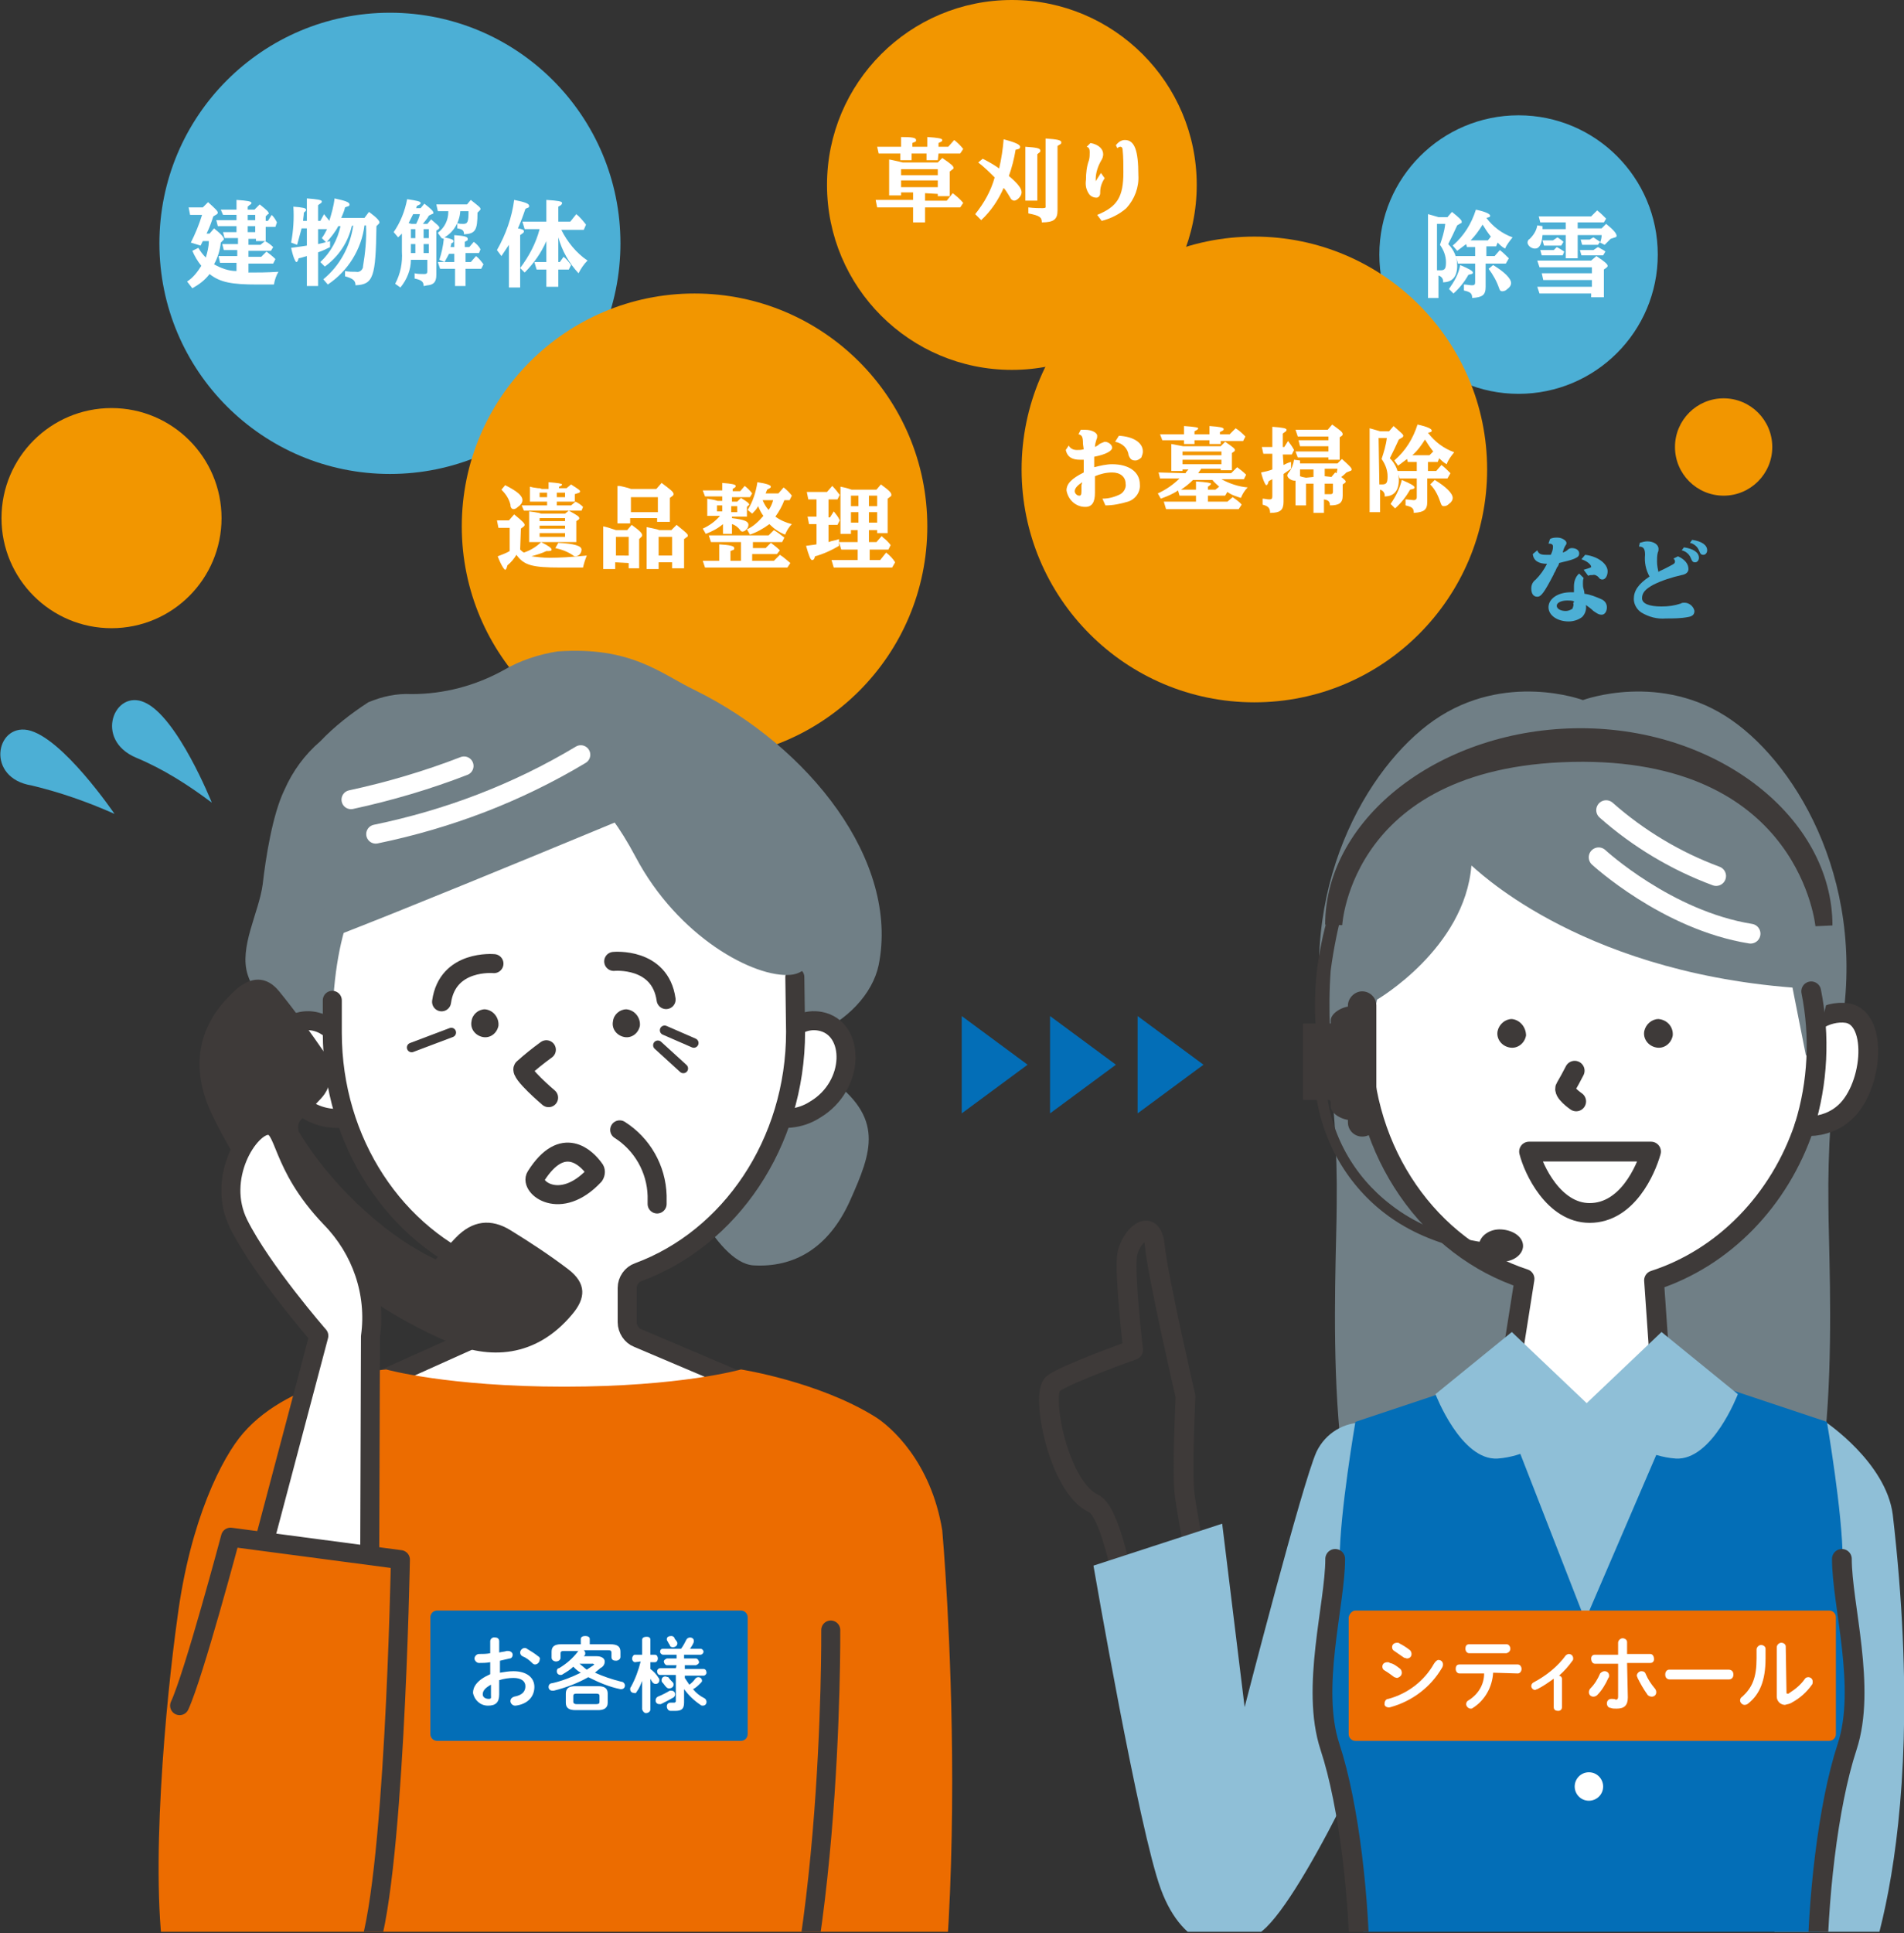 <?xml version="1.0" encoding="utf-8"?>
<!-- Generator: Adobe Illustrator 25.2.3, SVG Export Plug-In . SVG Version: 6.00 Build 0)  -->
<svg version="1.1" id="レイヤー_1" xmlns="http://www.w3.org/2000/svg" xmlns:xlink="http://www.w3.org/1999/xlink" x="0px"
	 y="0px" viewBox="0 0 254.4 258.2" style="enable-background:new 0 0 254.4 258.2;" xml:space="preserve">
<rect x="0" y="0" width="254.4" height="258.2" fill="#333333" stroke="none"/>
<style type="text/css">
	.st0{clip-path:url(#SVGID_2_);}
	.st1{fill:#4CAFD5;}
	.st2{fill:#F29600;}
	.st3{fill:#FFFFFF;}
	.st4{fill:#036EB7;}
	.st5{clip-path:url(#SVGID_4_);}
	.st6{fill-rule:evenodd;clip-rule:evenodd;fill:#707F86;}
	.st7{fill-rule:evenodd;clip-rule:evenodd;fill:#3E3A39;}
	
		.st8{fill-rule:evenodd;clip-rule:evenodd;fill:#FFFFFF;stroke:#3E3A39;stroke-width:2.54;stroke-linecap:round;stroke-linejoin:round;}
	.st9{fill:none;stroke:#3E3A39;stroke-width:2.54;stroke-linecap:round;stroke-linejoin:round;}
	.st10{fill:#707F86;}
	.st11{fill-rule:evenodd;clip-rule:evenodd;fill:#EC6C00;}
	.st12{fill:#FFFFFF;stroke:#3E3A39;stroke-width:2.54;stroke-linecap:round;stroke-linejoin:round;}
	.st13{fill:none;stroke:#3E3A39;stroke-width:1.27;stroke-linecap:round;stroke-linejoin:round;}
	.st14{fill:none;stroke:#FFFFFF;stroke-width:2.54;stroke-linecap:round;stroke-linejoin:round;}
	.st15{fill:#3E3A39;}
	.st16{fill-rule:evenodd;clip-rule:evenodd;fill:#FFFFFF;}
	.st17{fill:none;stroke:#3E3A39;stroke-width:2.64;stroke-linecap:round;stroke-linejoin:round;}
	.st18{fill-rule:evenodd;clip-rule:evenodd;fill:#8FBFD7;}
	.st19{fill-rule:evenodd;clip-rule:evenodd;fill:#036EB7;}
	
		.st20{fill-rule:evenodd;clip-rule:evenodd;fill:#FFFFFF;stroke:#3E3A39;stroke-width:2.64;stroke-linecap:round;stroke-linejoin:round;}
	.st21{fill:#3E3A39;stroke:#3E3A39;stroke-width:2.28;stroke-miterlimit:10;}
	.st22{fill:#3E3A39;stroke:#3E3A39;stroke-width:0.76;stroke-miterlimit:10;}
	.st23{fill:none;stroke:#FFFFFF;stroke-width:2.64;stroke-linecap:round;stroke-linejoin:round;}
	.st24{fill:#EC6C00;}
</style>
<g>
	<g>
		<defs>
			<rect id="SVGID_1_" x="-25" y="-11" width="310.7" height="269"/>
		</defs>
		<clipPath id="SVGID_2_">
			<use xlink:href="#SVGID_1_"  style="overflow:visible;"/>
		</clipPath>
		<g class="st0">
			<circle class="st1" cx="52.1" cy="32.5" r="30.8"/>
			<circle class="st2" cx="14.9" cy="69.2" r="14.7"/>
			<circle class="st2" cx="230.3" cy="59.7" r="6.5"/>
			<circle class="st1" cx="202.9" cy="34" r="18.6"/>
			<circle class="st2" cx="135.2" cy="24.7" r="24.7"/>
			<circle class="st2" cx="92.8" cy="70.3" r="31.1"/>
			<circle class="st2" cx="167.6" cy="62.7" r="31.1"/>
			<path class="st3" d="M31.6,35.1h-2.2l-0.2-0.9h2.5v-0.8h-1.8l-0.2-0.8h2.1v-0.8H30L29.8,31h1.8v-0.8h-2.5l-0.2-0.8h2.7v-0.7h-1.8
				L29.5,28h2.1v-1.3c1.5,0.1,2,0.2,2,0.4s-0.2,0.2-0.5,0.5V28H34l0.7-0.7c1,0.8,1.2,1,1.2,1.2c0,0.1,0,0.1-0.1,0.1l-0.3,0.3v0.6
				h0.3l0.5-0.8c0.3,0.3,0.5,0.6,0.7,1l-0.2,0.6h-1.3v1.9h-1.3v-0.3h-1v0.8h1.6l0.6-0.5c0.4,0.2,0.8,0.5,1.1,0.8l-0.3,0.5h-3v0.8
				h1.7l0.7-0.7c0.4,0.3,0.8,0.6,1.2,1l-0.3,0.6h-3.3v1.2c1.3,0,2.4,0,4-0.1c-0.3,0.5-0.5,1.1-0.6,1.7h-2.2c-3.5,0-5-0.3-6.4-1.4
				c-0.6,0.8-1.4,1.4-2.3,1.9L25,37.6c0.8-0.5,1.4-1.3,1.9-2.1c-0.5-0.6-0.9-1.3-1.2-2l0.8-0.4c0.3,0.5,0.6,0.9,1,1.3
				c0.2-0.7,0.4-1.4,0.4-2.2h-0.8c0,0.1-0.1,0.1-0.1,0.2l-0.2,0.4l-1.3-0.4c0.6-1.2,1.1-2.4,1.5-3.7h-1.6l-0.2-1h1.9l0.7-0.7
				c1,0.9,1.3,1.2,1.3,1.4c0,0.1-0.1,0.2-0.1,0.2l-0.5,0.3c-0.3,0.9-0.5,1.5-0.9,2.3H28l0.6-0.7c1,0.8,1.3,1.2,1.3,1.4
				s0,0.1-0.1,0.2l-0.3,0.3c-0.1,1-0.4,2-0.9,2.9c0.9,0.5,1.9,0.9,3,0.9L31.6,35.1z M34.1,29.4v-0.7h-1v0.7H34.1z M33.1,31h1v-0.8
				h-1V31z"/>
			<path class="st3" d="M47,30.2c-0.5,2.2-1.8,4.1-3.6,5.4L42.8,35c1.4-1.3,2.3-3,2.7-4.8h-0.3c-0.4,0.8-1,1.5-1.6,2.2L43,31.8
				c0.3-0.4,0.5-0.8,0.7-1.2h-1.2v2c0.5-0.1,0.8-0.2,1.6-0.4V33c-0.6,0.3-1,0.5-1.6,0.7v4.5h-1.5v-4c-0.4,0.1-0.6,0.2-1.1,0.3
				c-0.1,0.4-0.2,0.5-0.3,0.5s-0.4-0.5-0.7-1.9c0.8-0.1,1.5-0.2,2.1-0.3v-2.3h-0.7c-0.2,0.7-0.4,1.5-0.6,2.2l-0.8-0.3
				c0.3-1.6,0.4-3.2,0.3-4.8c1.3,0.1,1.7,0.2,1.7,0.4s-0.1,0.2-0.3,0.4c0,0.4-0.1,0.8-0.1,1.1h0.5v-3c1.4,0.1,2,0.2,2,0.4
				s-0.1,0.2-0.5,0.5v2.1h0.3l0.5-0.9c0.2,0.3,0.5,0.6,0.7,0.9c0.3-1,0.6-2,0.7-3c1.4,0.3,2,0.5,2,0.8s-0.2,0.2-0.6,0.4
				c-0.1,0.5-0.3,0.9-0.5,1.4h3.1l0.6-0.8c1.1,0.8,1.4,1.2,1.4,1.4c0,0.1,0,0.1-0.1,0.2l-0.3,0.3c-0.1,6.8-0.4,7.8-2.8,7.9
				c0-0.6-0.3-0.9-1.4-1.2v-0.7c0.5,0.1,1,0.1,1.5,0.1c0.4,0.1,0.8-0.2,0.9-0.6c0,0,0,0,0-0.1c0.3-1.8,0.5-3.7,0.4-5.5h-0.2
				c-0.4,3.2-2.2,6.1-4.9,7.9l-0.6-0.7c2.2-1.8,3.6-4.4,4-7.2L47,30.2L47,30.2z"/>
			<path class="st3" d="M54.9,34.7c0,1.3-0.5,2.6-1.4,3.7l-0.7-0.5c0.7-1.3,1-2.8,0.9-4.3v-2.4c-0.1,0.1-0.2,0.2-0.5,0.5L52.6,31
				c0.9-1.3,1.5-2.8,1.8-4.4c1.3,0.2,1.8,0.3,1.8,0.5s-0.1,0.2-0.5,0.4l-0.1,0.3h0.6l0.5-0.6c0.9,0.7,1.2,1,1.2,1.2s0,0.1-0.2,0.2
				l-0.4,0.2c-0.2,0.4-0.5,0.7-0.8,1.1h0.6l0.5-0.6c0.8,0.7,1.1,0.9,1.1,1.1c0,0.1,0,0.1-0.1,0.2l-0.3,0.2v5.9
				c0,0.9-0.3,1.3-1.1,1.4c-0.2,0-0.4,0.1-0.6,0.1c0-0.6-0.3-0.8-1.2-1v-0.7c0.4,0.1,0.9,0.1,1.3,0.1c0.3,0,0.4-0.1,0.4-0.4v-1.5
				H54.9z M55.6,29.9c0.2-0.4,0.4-0.8,0.5-1.3h-0.9c-0.2,0.4-0.4,0.8-0.6,1.2l0.4,0.1H55.6z M54.9,30.6v1.2h0.6v-1.2H54.9z
				 M54.9,32.6v1.2h0.6v-1.2H54.9z M56.6,31.8h0.7v-1.2h-0.7V31.8z M56.6,32.6v1.2h0.7v-1.2H56.6z M59.4,31.7
				c0.9,0.2,1.2,0.3,1.2,0.5s-0.1,0.2-0.3,0.3c0,0.2-0.1,0.4-0.1,0.5h0.5v-1.6c1.3,0.1,1.8,0.2,1.8,0.5s-0.1,0.2-0.4,0.4V33h0.6
				l0.6-0.7c0.4,0.3,0.7,0.6,0.9,1L64,33.8h-1.8V35h0.7l0.7-0.8c0.4,0.3,0.7,0.7,1,1.1l-0.3,0.6h-2.1v2.3h-1.4v-2.3h-2L58.5,35h2.2
				v-1.1H60c-0.2,0.4-0.4,0.7-0.6,1.1l-0.7-0.3c0.3-0.9,0.5-1.8,0.6-2.8l0,0L59,31.8l-0.5-0.7c0.9-0.7,1.4-1.7,1.4-2.8v-0.1h-1.4
				l-0.2-0.9h4.1l0.5-0.6c1,0.8,1.3,1,1.3,1.2c0,0.1,0,0.1-0.1,0.2l-0.3,0.3c0,2.4-0.3,2.8-1.8,2.9c0-0.5-0.2-0.7-0.9-0.8v-0.7
				c0.3,0.1,0.5,0.1,0.8,0.1c0.6,0,0.7-0.3,0.7-1.7h-1.1C61.4,29.7,60.6,31,59.4,31.7L59.4,31.7z"/>
			<path class="st3" d="M66.4,33.4c1.2-2.1,2-4.4,2.3-6.7c1.5,0.3,2,0.5,2,0.8s-0.2,0.2-0.5,0.4c-0.3,0.9-0.6,1.7-1,2.6
				c0.6,0.1,0.8,0.2,0.8,0.4s-0.1,0.2-0.5,0.5v7H68v-5.7c-0.4,0.6-0.6,0.9-1,1.5L66.4,33.4z M74.6,35h0.2l0.5-0.7
				c0.4,0.3,0.7,0.7,1,1.1L76,36h-1.4v2.3H73V36h-1.3l-0.3-1h1.6v-2.8c-0.7,1.6-1.7,3-2.9,4.2l-0.6-0.6c1.2-1.6,2.1-3.3,2.6-5.2h-2
				l-0.3-1H73v-2.9c1.6,0.1,2.1,0.2,2.1,0.4s-0.1,0.3-0.5,0.5v2h1.6l0.8-1c0.5,0.4,0.9,0.9,1.3,1.4l-0.3,0.7h-3
				c0.8,1.6,2,3.1,3.5,4.1c-0.5,0.5-0.9,1.1-1.2,1.7c-1.3-1.4-2.2-3-2.7-4.8L74.6,35z"/>
			<path class="st3" d="M194.7,30.1c-0.4,0.9-0.8,1.7-1.2,2.5c0.8,0.8,1.2,1.8,1.2,2.9c0,1.5-0.7,2.2-1.9,2.2
				c0.1-0.4-0.2-0.8-0.6-0.9v3h-1.4V28.6c0.4,0.1,0.7,0.2,1.4,0.4h1.2l0.6-0.7c1,0.8,1.3,1.1,1.3,1.3s0,0.2-0.1,0.2L194.7,30.1z
				 M192.1,36.1c0.1,0,0.3,0,0.4,0c0.6,0,0.7-0.3,0.7-1.1c0-0.8-0.3-1.6-0.8-2.3c0.3-0.9,0.6-1.8,0.7-2.8h-1.1V36.1z M193.6,38.6
				c0.7-1,1.3-2,1.5-3.2c1.2,0.5,1.7,0.8,1.7,1s-0.2,0.2-0.6,0.3c-0.5,0.9-1.2,1.8-2,2.5L193.6,38.6z M198.6,34.2h1.1l0.7-0.8
				c0.4,0.3,0.8,0.7,1.2,1.1l-0.4,0.7h-2.7v3.1c0,1.1-0.4,1.4-1.8,1.5c0-0.6-0.2-0.8-1.1-1V38c0.4,0,0.7,0.1,1.1,0.1
				c0.3,0,0.4-0.1,0.4-0.4v-2.5h-2.3l-0.3-1h2.6V33H196l-0.1-0.4c-0.4,0.3-0.8,0.6-1.2,0.9l-0.6-0.7c1.5-1.3,2.5-2.9,3.1-4.8
				c1.4,0.3,1.9,0.6,1.9,0.8s-0.1,0.2-0.5,0.3c0.9,1.2,2.1,2.1,3.5,2.6c-0.4,0.5-0.8,1-1,1.5c-0.4-0.2-0.7-0.5-1-0.8l-0.2,0.5h-1.3
				L198.6,34.2z M199.2,31.6c-0.4-0.5-0.8-1.1-1.1-1.6c-0.5,0.8-1,1.5-1.6,2.1h2.3L199.2,31.6z M199.5,35.4c1.5,0.9,2.4,1.8,2.4,2.4
				c0,0.3-0.2,0.6-0.5,0.8c-0.2,0.2-0.4,0.3-0.7,0.3c-0.2,0-0.3-0.1-0.4-0.4c-0.3-0.9-0.8-1.8-1.4-2.6L199.5,35.4z"/>
			<path class="st3" d="M209.2,29.7h-3.4l-0.2-0.8h7l0.8-0.8c0.4,0.3,0.8,0.7,1.2,1.1l-0.3,0.5h-3.5v0.8h3.2l0.6-0.6
				c1,0.8,1.4,1.3,1.4,1.6c0,0.1-0.1,0.2-0.2,0.2l-0.6,0.2c-0.3,0.3-0.5,0.5-0.8,0.8l-0.6-0.3c0.1-0.3,0.2-0.6,0.2-1h-3.2v3.1h-1.6
				v-3.1h-3.1c-0.1,1.2-0.4,1.8-1,1.8s-1-0.5-1-0.8c0-0.2,0.1-0.4,0.3-0.5c0.5-0.5,0.9-1.1,1-1.8l0.7,0.1v0.2v0.2h3.1L209.2,29.7z
				 M205.7,39.2l-0.3-0.9h7.3v-0.9h-6.5l-0.2-0.9h6.7v-0.8h-7l-0.3-0.9h7.2l0.7-0.6c1.2,0.8,1.5,1.1,1.5,1.3c0,0.1,0,0.1-0.1,0.2
				l-0.4,0.3v3.7h-1.7v-0.5H205.7z M208,33c0.4,0.2,0.7,0.4,1,0.6l-0.2,0.5h-2.8l-0.2-0.7h1.8L208,33z M208.1,31.7
				c0.3,0.2,0.6,0.4,0.8,0.6l-0.3,0.5h-2.3l-0.2-0.7h1.4L208.1,31.7z M212.9,31.7c0.3,0.2,0.6,0.4,0.9,0.6l-0.3,0.4h-2.1l-0.2-0.7
				h1.2L212.9,31.7z M213.5,33l0.2,0.1c0.3,0.2,0.6,0.3,0.8,0.5l-0.3,0.5h-2.9l-0.2-0.7h1.8L213.5,33z"/>
			<path class="st3" d="M69.5,73.4c0.1,0.1,0.3,0.3,0.5,0.4c0.9-0.3,1.7-0.8,2.3-1.4c1,0.5,1.4,0.8,1.4,1s-0.2,0.2-0.7,0.2
				c-0.6,0.3-1.3,0.5-2,0.7c0.8,0.1,1.6,0.2,2.4,0.2c1.3,0,2.9-0.1,5-0.3c-0.2,0.5-0.4,1.1-0.5,1.6h-3c-3.8,0-4.9-0.3-5.9-1.7
				c-0.3,0.5-0.7,1-1.2,1.4c-0.1,0.4-0.2,0.6-0.3,0.6s-0.5-0.5-1-1.8c0.5-0.2,1.1-0.4,1.6-0.7v-3.1h-1.5l-0.2-1H68l0.7-0.8
				c1.1,0.9,1.4,1.2,1.4,1.4c0,0.1-0.1,0.2-0.1,0.2l-0.4,0.3L69.5,73.4z M67.5,64.8c1.6,0.8,2.3,1.4,2.3,2c0,0.4-0.3,0.7-0.6,0.9
				C69,67.9,68.8,68,68.6,68c-0.1,0-0.3-0.1-0.3-0.2c-0.1-0.1-0.1-0.3-0.1-0.4c-0.2-0.8-0.6-1.4-1.2-2L67.5,64.8z M73.1,67h-2.3v-2
				l0.4,0.1l0.7,0.1h0.2l0.3,0.1h0.9v-0.9c1.3,0.1,1.8,0.2,1.8,0.3s-0.1,0.2-0.4,0.3v0.2h1l0.6-0.5c1.1,0.7,1.2,0.8,1.2,0.9
				s0,0.1-0.1,0.2L76.8,66V67h-2.4v0.5h1.9l0.6-0.5c0.4,0.2,0.7,0.4,1,0.7l-0.2,0.5H70l-0.3-0.7h3.4L73.1,67z M70.7,68.3
				c0.7,0.1,0.8,0.1,1.3,0.2l0.3,0.1h3.2l0.5-0.4c1.1,0.6,1.4,0.8,1.4,1c0,0.1,0,0.1-0.1,0.2l-0.3,0.2v2.8h-6.3V68.3z M73.1,66.4
				v-0.6h-1v0.6H73.1z M75.5,69.2h-3.4v0.4h3.4V69.2z M75.5,70.2h-3.4v0.4h3.4V70.2z M75.5,71.2h-3.4v0.5h3.4V71.2z M74.6,72.5
				c2.1,0.1,3.1,0.4,3.1,0.9s-0.4,0.9-0.8,0.9c-0.1,0-0.2,0-0.3-0.1c-0.7-0.5-1.5-0.8-2.4-1L74.6,72.5z M75.5,65.8h-1.1v0.6h1.1
				L75.5,65.8z"/>
			<path class="st3" d="M82.2,75.1V76h-1.6v-5.7c0.5,0.1,0.8,0.2,1.7,0.5h1.5l0.6-0.7c1.1,0.8,1.4,1.1,1.4,1.4c0,0.1,0,0.1-0.1,0.2
				l-0.3,0.3v3.9H84v-0.7L82.2,75.1z M84,71.7h-1.7v2.5H84V71.7z M84.2,69.9h-1.7v-5h0.2h0.1c0.4,0.1,1,0.2,1.5,0.4h3.4l0.7-0.8
				c1.2,0.9,1.6,1.2,1.6,1.5c0,0.1-0.1,0.2-0.1,0.2l-0.4,0.3v3.2h-1.7v-0.5h-3.6V69.9z M87.9,68.4v-2h-3.6v2H87.9z M88,75.1V76h-1.6
				v-5.6c0.5,0.1,1,0.2,1.4,0.3l0.3,0.1h1.6l0.7-0.7c1.1,0.9,1.5,1.2,1.5,1.4c0,0.1,0,0.2-0.1,0.2l-0.4,0.3v3.9h-1.6v-0.8L88,75.1z
				 M89.8,71.7H88v2.5h1.8L89.8,71.7z"/>
			<path class="st3" d="M94.5,69v-2.4c0.4,0.1,0.8,0.1,1.4,0.3h0.6v-0.6h-2.3l-0.3-0.8h2.6v-1c1.3,0.1,1.8,0.2,1.8,0.4
				s-0.1,0.2-0.4,0.4v0.3h1l0.6-0.7c0.4,0.3,0.7,0.6,1,1l-0.3,0.5h-2.4v0.6h0.7l0.5-0.5c0.8,0.5,1.1,0.7,1.1,0.9c0,0,0,0.1-0.1,0.1
				l-0.2,0.2V69h-2v0.2c1.6,0.2,2.2,0.4,2.2,0.9S99.5,71,99.2,71c-0.1,0-0.3-0.1-0.3-0.2c-0.3-0.4-0.7-0.7-1.1-0.8v1.3h-1.2V70
				c-0.7,0.6-1.5,1-2.3,1.3l-0.4-0.7c0.9-0.4,1.7-1,2.3-1.7H94.5z M103.4,74.9l0.8-0.8c0.5,0.3,0.9,0.7,1.4,1.1l-0.4,0.6h-11
				l-0.3-0.9h2.2v-2.2c1.4,0.1,2,0.2,2,0.5s-0.1,0.2-0.5,0.4v1.3H99v-2.5h-4l-0.3-0.9h8l0.7-0.7c0.5,0.3,0.9,0.6,1.4,1l-0.3,0.6
				h-3.9v0.8h1.7l0.7-0.7c0.4,0.3,0.8,0.6,1.2,1l-0.4,0.5h-3.3v0.9L103.4,74.9z M96.5,68.3v-0.8h-0.7v0.8H96.5z M98.5,67.6h-0.8v0.8
				h0.8V67.6z M104.8,66.8c-0.3,0.8-0.7,1.5-1.2,2.2c0.7,0.5,1.4,0.8,2.2,1c-0.4,0.4-0.7,0.9-0.9,1.4c-0.8-0.3-1.5-0.8-2.1-1.4
				c-0.8,0.6-1.7,1.1-2.6,1.4l-0.4-0.7c0.9-0.4,1.6-1.1,2.2-1.8c-0.3-0.4-0.5-0.8-0.7-1.3c-0.2,0.4-0.5,0.7-0.8,1l-0.6-0.5
				c0.7-1.1,1.1-2.4,1.3-3.7c1.3,0.2,1.8,0.4,1.8,0.6s-0.2,0.2-0.5,0.4l-0.2,0.5h1.7l0.7-0.8c0.4,0.3,0.8,0.7,1.1,1.1l-0.3,0.6
				L104.8,66.8z M101.9,66.8C101.9,66.8,101.9,66.9,101.9,66.8c0.2,0.5,0.5,1,0.8,1.3c0.3-0.4,0.5-0.9,0.6-1.3H101.9z"/>
			<path class="st3" d="M110.7,69.1h0.2l0.5-0.8c0.3,0.4,0.6,0.7,0.8,1.2l-0.3,0.6h-1.2v2.3c0.5-0.2,0.9-0.2,1.4-0.4v0.9
				c-1,0.6-2.1,1.1-3.2,1.4c-0.1,0.4-0.2,0.5-0.4,0.5s-0.4-0.5-0.8-1.9c0.6-0.1,0.9-0.1,1.4-0.2v-2.7h-1l-0.2-1h1.2v-2.3H108l-0.2-1
				h2.7l0.7-0.8c0.4,0.4,0.7,0.8,1,1.2l-0.3,0.6h-1.2L110.7,69.1z M113.7,70.7v0.6h-1.4V65c0.4,0.1,0.6,0.1,1.2,0.3l0.3,0.1h3.3
				l0.6-0.7c1.1,0.8,1.4,1.1,1.4,1.4c0,0.1,0,0.1-0.1,0.2l-0.4,0.3v4.6h-1.4v-0.4h-1.1v1.6h1l0.7-0.8l0.2,0.2c0.4,0.3,0.7,0.6,1,1
				l-0.3,0.6h-2.5v1.4h1.4l0.8-1c0.5,0.4,0.9,0.8,1.2,1.3l-0.4,0.7h-7.8l-0.3-1h3.5v-1.4h-2.2l-0.3-1h2.5v-1.6H113.7z M114.7,66.2
				h-1v1.4h1V66.2z M113.7,68.4v1.4h1v-1.4L113.7,68.4z M117.2,67.6v-1.4h-1.1v1.4L117.2,67.6z M116.1,69.8h1.1v-1.4h-1.1V69.8z"/>
			<path class="st3" d="M123.6,25.8v1h2.9l0.8-1c0.5,0.4,1,0.8,1.4,1.3l-0.4,0.6h-4.7v2H122v-2h-4.8l-0.2-1h5v-1h-1.6v0.4h-1.6v-4.8
				c0.6,0.1,0.9,0.2,1.4,0.3l0.4,0.1h4.7l0.6-0.6c1.2,0.8,1.5,1.1,1.5,1.3s0,0.1-0.1,0.2l-0.4,0.3v3.3h-1.6v-0.3L123.6,25.8z
				 M125.3,21.4h-1.5v-0.9h-2v0.9h-1.5v-0.9h-2.9l-0.2-0.9h3.2v-1.3c1.5,0,2,0.1,2,0.4s-0.1,0.2-0.5,0.4v0.5h2v-1.3
				c1.5,0.1,2,0.2,2,0.4s-0.1,0.2-0.5,0.4v0.5h1.3l0.8-0.9c0.5,0.4,0.9,0.8,1.2,1.2l-0.4,0.6h-2.9L125.3,21.4z M125.3,22.6h-4.9v0.8
				h4.9V22.6z M120.4,24.2V25h4.9v-0.9H120.4z"/>
			<path class="st3" d="M131.3,21.2c0.8,0.4,1.5,0.8,2.2,1.3c0.3-1.3,0.5-2.6,0.6-3.9c1.5,0.4,2.2,0.7,2.2,1s-0.2,0.3-0.6,0.4
				c-0.2,1.2-0.5,2.4-0.9,3.5c1.3,1.1,1.7,1.7,1.7,2.2s-0.6,1.1-1,1.1c-0.1,0-0.3-0.1-0.4-0.2c-0.1-0.2-0.2-0.3-0.3-0.5
				c-0.2-0.3-0.4-0.7-0.7-1c-0.7,1.6-1.7,3.1-3,4.3l-0.8-0.8c1.2-1.5,2.1-3.1,2.6-4.9c-0.7-0.7-1.4-1.4-2.2-2L131.3,21.2z M137,19.6
				c1.5,0.1,2,0.2,2,0.5s-0.1,0.2-0.4,0.5v6.2H137V19.6z M137.4,27.7c0.8,0.1,1.4,0.1,1.9,0.1c0.5,0,0.4-0.1,0.4-0.4v-8.9
				c1.5,0.1,2.1,0.2,2.1,0.5s-0.1,0.2-0.5,0.5v8.6c0,1.2-0.5,1.6-2.1,1.6c0-0.7-0.3-0.9-1.8-1.2V27.7z"/>
			<path class="st3" d="M147.6,23.8c-0.4,0.6-0.6,1.2-0.6,1.9v0.1c0,0.3-0.2,0.6-0.5,0.6c0,0,0,0,0,0c-0.4,0-0.8-0.2-1-0.5
				c-0.4-0.6-0.5-1.2-0.4-1.9c0-0.9,0.1-1.8,0.4-2.6c0.1-0.4,0.1-0.7,0.1-1.1c0-0.4-0.1-0.6-0.4-0.7l0.5-0.5
				c1.1,0.2,1.7,0.8,1.7,1.5c0,0.3-0.1,0.6-0.3,0.9c-0.4,0.7-0.7,1.6-0.7,2.4c0,0.1,0,0.2,0,0.3l0.7-1.1L147.6,23.8z M149.1,19.4
				c0.3-0.4,0.7-0.7,1.2-0.7c1.3,0,1.8,1.4,1.8,4.7c0.1,1.6-0.5,3.2-1.6,4.4c-0.9,0.8-2.1,1.4-3.3,1.7l-0.6-0.8
				c2.7-1.1,3.5-2.4,3.5-5.7c0-1,0-2-0.1-3c0-0.2-0.1-0.4-0.3-0.4c-0.2,0-0.3,0.1-0.4,0.2L149.1,19.4z"/>
			<g>
				<path class="st1" d="M207.1,72c0.3-0.2,0.7-0.2,1-0.2c0.6,0,1.2,0.4,1.2,0.7c0,0.1,0,0.2-0.1,0.3c-0.2,0.3-0.3,0.6-0.4,1
					c0.3-0.1,0.5-0.2,0.7-0.4c0.1-0.1,0.3-0.2,0.5-0.2c0.6,0,1,0.3,1,0.7s-0.2,0.5-0.6,0.7c-0.7,0.3-1.4,0.4-2.1,0.6v0.1
					c-0.1,0.2-0.1,0.3-0.2,0.4c-0.1,0.1-0.1,0.2-0.3,0.6c-0.1,0.2-0.2,0.3-0.2,0.4c-1.3,2.5-1.7,3-2.2,3s-0.8-0.4-0.8-1.1
					c0-0.5,0.2-0.9,0.6-1.2c0.6-0.6,1.1-1.3,1.5-2.1c-1.1,0-1.8-0.4-1.9-1.3l0.6-0.5c0.2,0.5,0.5,0.6,1.2,0.6c0.2,0,0.4,0,0.6,0
					c0.2-0.4,0.3-0.7,0.3-1.1c0-0.3-0.2-0.4-0.6-0.4L207.1,72z M211.6,77.2c-0.1,0.2-0.1,0.5-0.1,0.7c0,0.3,0,0.5,0.1,0.8
					c0.1,0.4,0.1,0.4,0.1,0.6c0.8,0.1,1.5,0.4,2.2,0.7c0.5,0.2,0.8,0.6,0.8,1.1c0,0.6-0.3,1-0.7,1c-0.3,0-0.5-0.1-0.8-0.3l-0.3-0.2
					c-0.3-0.3-0.6-0.5-1-0.8c0.1,0.6-0.1,1.2-0.5,1.6c-0.5,0.4-1.2,0.6-1.8,0.6c-1.5,0-2.7-0.8-2.7-1.9s1.2-2,3-2h0.4h0
					c0-0.1,0-0.2,0-0.4s0-0.3,0-0.4c0-0.6,0.2-1.3,0.7-1.7L211.6,77.2z M210.3,80.3c-0.3-0.1-0.6-0.1-0.9-0.1
					c-0.8,0-1.4,0.3-1.4,0.7s0.5,0.7,1.2,0.7c0.3,0,0.6-0.1,0.9-0.3c0.1-0.3,0.2-0.5,0.1-0.8C210.3,80.5,210.3,80.4,210.3,80.3
					L210.3,80.3L210.3,80.3z M211.6,76.1c0.3-0.1,0.7-0.2,0.9-0.3s0.1-0.1,0.1-0.1c0-0.3-0.6-0.8-1.3-1l0.5-0.6c1.7,0.2,3,1.2,3,2.2
					c0,0.6-0.3,1.1-0.7,1.1c-0.2,0-0.4-0.1-0.5-0.3c-0.2-0.2-0.5-0.4-0.8-0.3c-0.2,0-0.4,0-0.6,0.1L211.6,76.1z"/>
				<path class="st1" d="M219.1,72.5c0.3-0.1,0.7-0.2,1-0.2c0.8,0,1.5,0.4,1.5,1c0,0.2,0,0.3-0.1,0.5c-0.1,0.4-0.1,0.8-0.1,1.2
					c0,0.5,0.1,1,0.2,1.4l0.1-0.1c0.9-0.4,1.2-0.6,1.6-0.8s0.5-0.3,0.5-0.5c0-0.2-0.1-0.3-0.2-0.4l0.6-0.3c0.9,0.4,1.4,1,1.4,1.7
					c0,0.4-0.3,0.7-0.9,0.8c-1.3,0.3-2.6,0.7-3.8,1.3c-1.1,0.6-1.5,1.1-1.5,1.8s0.9,1.1,2.6,1.1c0.9,0,1.7-0.1,2.6-0.4
					c0.1-0.1,0.3-0.1,0.5-0.1c0.6,0,1.2,0.5,1.3,1.1c0,0.4-0.2,0.7-0.8,0.8c-1,0.2-2,0.2-3,0.2c-1.2,0.1-2.3-0.2-3.3-0.8
					c-0.6-0.4-1-1.1-1-1.8c0-1.1,0.6-2,2.1-3c-0.5-0.9-0.7-1.9-0.6-2.9c0-0.8-0.2-1.1-0.8-1.1L219.1,72.5z M225,73.1
					c1.3,0.2,2,0.7,2,1.4c0,0.3-0.2,0.6-0.5,0.6c0,0,0,0,0,0c-0.3,0-0.4-0.1-0.6-0.6c-0.2-0.5-0.7-0.9-1.2-1L225,73.1z M226.1,72.1
					c1.3,0.2,2,0.7,2,1.4c0,0.3-0.2,0.6-0.5,0.6c0,0,0,0,0,0c-0.3,0-0.4-0.1-0.6-0.6c-0.2-0.5-0.7-0.9-1.2-1L226.1,72.1z"/>
			</g>
			<path class="st3" d="M144.7,59.3c0-0.9-0.1-1.2-0.6-1.3l0.3-0.6c0.3,0,0.5,0,0.6,0c0.9,0,1.6,0.4,1.6,0.8c0,0.2,0,0.3-0.1,0.5
				c-0.1,0.3-0.2,0.7-0.2,1c0.2-0.1,0.4-0.2,0.6-0.4c0.2-0.1,0.4-0.2,0.7-0.3c0.5,0,1,0.4,1,0.8s-0.8,0.9-2.4,1.2c0,0.2,0,0.4,0,0.8
				v0.6c0.8-0.2,1.6-0.4,2.4-0.4c2.2,0,3.7,1,3.7,2.7c0.1,1-0.6,2-1.6,2.3c-1,0.3-2,0.5-3,0.5l-0.4-0.9c0.8,0,1.6-0.2,2.4-0.6
				c0.5-0.3,0.8-0.9,0.7-1.4c0-0.9-0.7-1.5-1.8-1.5c-0.8,0-1.6,0.2-2.3,0.5v2.2c0,1.3-0.4,1.9-1.3,1.9c-1.3,0-2.3-1-2.5-2.2
				c0-0.9,0.7-1.6,2.3-2.4c0-0.1,0-0.2,0-0.4v-1.3c-0.2,0-0.3,0-0.5,0c-1.1,0-1.7-0.4-1.9-1.3l0.4-0.6c0.2,0.4,0.6,0.6,1.1,0.6
				c0.3,0,0.6,0,0.9-0.1L144.7,59.3z M144.6,64.4c-0.6,0.4-1,0.8-1,1.2c0,0.3,0.3,0.6,0.6,0.6c0.2,0,0.3-0.1,0.3-0.6v-0.8
				L144.6,64.4L144.6,64.4z M149.5,58.2c1.9,0.1,3.2,0.9,3.2,2.1c0,0.3-0.1,0.5-0.2,0.8c-0.2,0.2-0.5,0.4-0.8,0.4
				c-0.5,0-0.7-0.2-0.9-0.7c-0.1-0.9-0.8-1.6-1.8-1.8L149.5,58.2z"/>
			<path class="st3" d="M158.4,63.2c0.1-0.2,0.2-0.3,0.4-0.5H158v0.2h-1.5v-3.6c0.5,0.1,1.1,0.2,1.6,0.3h5l0.6-0.6
				c1,0.7,1.3,0.9,1.3,1.1c0,0.1,0,0.1-0.1,0.2l-0.3,0.2v2.3h-1.5v-0.2h-2.6c-0.1,0.2-0.3,0.4-0.4,0.6h4.4l0.8-0.8
				c0.4,0.3,0.8,0.6,1.2,1l-0.3,0.6h-3c1.1,0.6,2.3,1,3.5,1.1c-0.4,0.4-0.7,0.9-0.9,1.4c-0.6-0.2-1.3-0.4-1.8-0.8l-0.3,0.5h-2.3V67
				h2.6l0.7-0.6c0.4,0.3,0.9,0.6,1.2,1l-0.4,0.6h-9.7l-0.3-1h4.3v-0.8h-2.2l-0.2-0.7c-0.7,0.5-1.5,0.8-2.3,1.1l-0.4-0.7
				c1.1-0.5,2.1-1.2,2.9-2h-2.6l-0.2-0.8L158.4,63.2L158.4,63.2z M163.1,59.3h-1.5v-0.5h-2v0.5h-1.4v-0.5h-2.9L155,58h3.2v-1.1
				c1.5,0.1,1.9,0.2,1.9,0.3s-0.1,0.2-0.5,0.4V58h2v-1.1c1.4,0.1,1.9,0.2,1.9,0.4s-0.1,0.2-0.5,0.4V58h1.3l0.8-0.8
				c0.5,0.3,0.9,0.7,1.3,1.1l-0.3,0.6h-3L163.1,59.3z M159.4,64.1c-0.5,0.5-1,0.9-1.6,1.3h2v-1.1c1.5,0.1,2,0.2,2,0.3
				s-0.1,0.2-0.4,0.4v0.4h1l0.5-0.4c-0.3-0.3-0.7-0.6-0.9-0.9H159.4z M163.2,60.8v-0.5H158v0.5H163.2z M163.2,62v-0.6H158V62H163.2z
				"/>
			<path class="st3" d="M171.5,62.1c0.4-0.2,0.6-0.3,1-0.4v0.9c-0.3,0.2-0.7,0.5-1,0.7V67c0,1.1-0.4,1.5-1.8,1.5
				c0-0.6-0.2-0.9-1-1.1v-0.8c0.3,0,0.6,0.1,0.9,0.1c0.3,0,0.4-0.1,0.4-0.4V64c-0.2,0.1-0.4,0.2-0.5,0.3c-0.1,0.4-0.2,0.5-0.3,0.5
				c-0.1,0-0.4-0.5-0.7-1.7c0.5-0.1,1-0.2,1.5-0.4v-2.1h-1.2l-0.2-0.9h1.4v-2.7c1.4,0.1,1.9,0.2,1.9,0.4s-0.1,0.2-0.5,0.5v1.8h0.2
				l0.5-0.8c0.3,0.4,0.6,0.8,0.8,1.2l-0.3,0.6h-1.2L171.5,62.1z M174.5,67.5h-1.4v-3.3H173c-0.5,0-1-0.4-1-0.7
				c0-0.1,0.1-0.3,0.2-0.4c0.4-0.5,0.6-1.1,0.7-1.7l0.8,0.1v0.2v0.2h5l0.6-0.6c1,0.9,1.3,1.2,1.3,1.4c0,0.1-0.1,0.2-0.2,0.2
				l-0.5,0.2c-0.2,0.2-0.4,0.4-0.7,0.6c0.4,0.3,0.6,0.5,0.6,0.6c0,0.1,0,0.1-0.1,0.2l-0.3,0.2v1.5c0,1-0.5,1.3-1.7,1.3
				c0-0.5-0.2-0.7-0.8-0.8v1.8h-1.4v-3.9h-1L174.5,67.5z M177.5,58.3h-4.1l-0.3-0.9h4.3l0.6-0.7c1.1,0.8,1.4,1,1.4,1.3
				c0,0.1-0.1,0.2-0.1,0.2l-0.3,0.2v3h-1.5v-0.3h-4.1l-0.3-0.8h4.4v-0.7h-3.8l-0.2-0.8h4L177.5,58.3z M175.5,63.7v-1h-1.8V63
				c0,0.2,0,0.4,0,0.6l0.3,0.1l0.5,0.1L175.5,63.7L175.5,63.7z M177.9,63.7l0.5-0.6l0.2,0.1c0-0.2,0.1-0.4,0.1-0.6H177v1L177.9,63.7
				z M177,66c0.2,0,0.6,0,0.8,0c0.2,0,0.3-0.1,0.3-0.3v-1.1H177V66z"/>
			<path class="st3" d="M186.9,58.7c-0.4,0.9-0.8,1.7-1.2,2.5c0.8,0.8,1.2,1.8,1.2,2.9c0,1.5-0.7,2.2-1.9,2.2
				c0.1-0.4-0.2-0.8-0.6-0.9v3h-1.4V57.2c0.4,0.1,0.7,0.2,1.4,0.4h1.2l0.6-0.7c1,0.9,1.3,1.1,1.3,1.3c0,0.1-0.1,0.2-0.1,0.2
				L186.9,58.7z M184.3,64.7c0.1,0,0.3,0,0.4,0c0.6,0,0.7-0.3,0.7-1.1c0-0.8-0.3-1.6-0.8-2.3c0.3-0.9,0.6-1.9,0.7-2.8h-1.1
				L184.3,64.7z M185.8,67.3c0.7-1,1.2-2,1.5-3.2c1.2,0.5,1.7,0.8,1.7,1s-0.2,0.2-0.6,0.3c-0.5,0.9-1.2,1.8-2,2.5L185.8,67.3z
				 M190.8,62.9h1.1l0.7-0.8c0.4,0.3,0.8,0.7,1.2,1.1l-0.4,0.7h-2.7V67c0,1.1-0.4,1.4-1.8,1.5c0-0.6-0.2-0.8-1.1-1v-0.8
				c0.3,0,0.9,0.1,1.1,0.1s0.4-0.1,0.4-0.4v-2.5h-2.3l-0.3-1h2.6v-1.2h-1.2l-0.1-0.4c-0.4,0.3-0.8,0.6-1.2,0.9l-0.5-0.7
				c1.5-1.3,2.5-2.9,3.1-4.8c1.4,0.3,1.9,0.6,1.9,0.8s-0.1,0.2-0.5,0.3c0.9,1.2,2.1,2.1,3.5,2.6c-0.4,0.5-0.8,1-1,1.6
				c-0.4-0.2-0.7-0.5-1-0.8l-0.2,0.5h-1.3L190.8,62.9z M191.5,60.3c-0.4-0.5-0.8-1.1-1.1-1.6c-0.5,0.8-1,1.5-1.7,2.1h2.3L191.5,60.3
				z M191.7,64.1c1.5,0.9,2.4,1.8,2.4,2.4c0,0.3-0.2,0.6-0.5,0.8c-0.2,0.2-0.4,0.3-0.7,0.3c-0.2,0-0.3-0.1-0.4-0.4
				c-0.3-0.9-0.7-1.8-1.4-2.5L191.7,64.1z"/>
			<path class="st4" d="M128.5,135.7l8.8,6.5l-8.8,6.5V135.7z"/>
			<path class="st4" d="M140.3,135.7l8.8,6.5l-8.8,6.5V135.7z"/>
			<path class="st4" d="M152,135.7l8.8,6.5l-8.8,6.5V135.7z"/>
			<path class="st1" d="M28.3,107.2c0,0-4.6-11.5-9-13.4c-4-1.8-6.8,5-1.1,7.4C21.8,102.7,25.1,104.8,28.3,107.2z"/>
			<path class="st1" d="M15.3,108.7c0,0-7-10.3-11.6-11.2c-4.3-0.8-5.6,6.4,0.5,7.4C8,105.8,11.7,107.1,15.3,108.7z"/>
			<g>
				<defs>
					<rect id="SVGID_3_" x="-30.6" y="52.2" width="176.4" height="205.9"/>
				</defs>
				<clipPath id="SVGID_4_">
					<use xlink:href="#SVGID_3_"  style="overflow:visible;"/>
				</clipPath>
				<g class="st5">
					<path class="st6" d="M90.3,155.6c0,0,5.1,13.1,10.4,13.4c5.3,0.3,10-2.2,12.9-8.7s4.6-11-2.8-16.3s-13.7-5.8-15.4-2.7
						S90.3,155.6,90.3,155.6z"/>
					<path class="st7" d="M67.4,136.1c-0.2,1.4-1.6,2.4-3,2.2c-1.4-0.2-2.4-1.6-2.2-3c0.2-1.3,1.3-2.2,2.6-2.2
						C66.3,133.3,67.5,134.6,67.4,136.1z"/>
					<path class="st6" d="M101.4,143.2c0.3-0.4,0.6-0.7,1-1c1.7-1.8,3.9-3.2,6.2-4c4.6-1.8,8-5.5,8.8-9.3
						c2.8-13.9-9.3-29.2-24.5-36.7c-4.6-2.2-8.5-5.9-18.4-5.2c-2.5,0.4-5,1.2-7.2,2.5c-3.8,2.1-8,3.2-12.3,3.2
						c-2-0.1-3.9,0.3-5.8,1.1c-2.3,1.5-4.5,3.2-6.4,5.2c-2.1,1.8-3.7,4-4.8,6.5c-1.6,3.3-2.5,9.1-2.9,12.6c-0.5,3.8-3.2,8.4-2,12.1
						c1.5,4.5,6,8,10.7,10.8c3.5,2.1,5.1,5.2,9.3,7.2c7.3,3.4,16.2,4.6,24.7,4c7.5-0.5,15.4-0.2,20.3-5.1
						C99.4,145.8,100.3,144.4,101.4,143.2z"/>
					<path class="st8" d="M103.7,139.8c0,0,2.2-4.1,5.9-3.4c4.7,0.9,4.7,8.6-0.7,11.8c-2,1.3-4.5,1.5-6.8,0.7L103.7,139.8z"/>
					<path class="st8" d="M46.2,139.8c0,0-2.2-4.1-5.9-3.4c-4.7,0.9-4.7,8.6,0.7,11.8c2,1.3,4.5,1.5,6.8,0.7L46.2,139.8z"/>
					<path class="st3" d="M83.7,178.2v-7.8c13-4,22.5-17.1,22.5-32.6c0-24.8-13.8-31.1-30.9-31.1s-30.9,4.6-30.9,31.1
						c0,15.3,9.2,28.2,21.9,32.4v7.1L45,187.4c0,0,11.2,9.8,29.4,11.3S107,188,107,188L83.7,178.2z"/>
					<path class="st9" d="M106.2,130.5l0.1,7.3c0,14.9-8.8,27.6-21,32.1c-0.9,0.3-1.5,1.2-1.5,2.1v4.6c0,0.9,0.6,1.8,1.4,2.1
						l17.2,7.3c1.2,0.5,1.7,1.9,1.2,3.1c-0.2,0.4-0.4,0.7-0.8,0.9c-5,3.6-15.4,9.6-28.4,8.6c-9.3-0.7-18.2-4-25.7-9.6
						c-1-0.8-1.2-2.2-0.4-3.2c0.2-0.3,0.5-0.5,0.9-0.7l15.8-7.1c0.8-0.4,1.4-1.2,1.4-2.1v-4c0-1-0.6-1.8-1.5-2.1
						c-12-4.7-20.5-17.2-20.5-31.9v-4.3"/>
					<path class="st9" d="M73,140.2c-1.1,0.8-2.1,1.6-3.1,2.5c-0.5,0.6,3.4,3.9,3.4,3.9"/>
					<path class="st10" d="M77.1,104.8c0,0,3.5,1.5,7.8,9.6c5.7,10.8,15.9,16.2,20.7,15.8s3.6-8.8,3.6-8.8s-8.5-16.4-14.9-18.4
						S77.1,104.8,77.1,104.8z"/>
					<path class="st11" d="M23.7,216.1c1.7-13.1,6-21.5,8.8-24.7c6.5-7.5,19.1-8.5,19.1-8.5s8.2,2.3,23.8,2.3s23.6-2.3,23.6-2.3
						s10.3,1.6,17.9,6.3c2.1,1.3,7.5,6,9,15.2c0,0,5.3,59.1-5.3,91.4c-10.9,0-82.9-0.4-82.9-0.4s-1.4-16-1.6-19.6
						c-4.3,0.2-12.8-5.8-14-13.1C19.9,250.6,22.2,226.8,23.7,216.1z"/>
					<path class="st9" d="M111,217.7c0,0,0.4,49.8-10.6,69.2"/>
					<path class="st7" d="M85.5,137c-0.2,1-1.1,1.7-2.1,1.5c-1-0.2-1.7-1.1-1.5-2.1c0.1-0.9,0.9-1.6,1.8-1.6
						C84.8,134.9,85.6,135.9,85.5,137C85.5,137,85.5,137,85.5,137z"/>
					<path class="st7" d="M66.6,137c-0.2,1-1.1,1.7-2.1,1.5c-1-0.2-1.7-1.1-1.5-2.1c0.1-0.9,0.9-1.6,1.8-1.6
						C65.9,134.9,66.7,135.9,66.6,137C66.6,137,66.6,137,66.6,137z"/>
					<path class="st8" d="M71.6,157.1c-0.9,1.4,3.2,4.8,7.8-0.1c0.2-0.3,0.2-0.7,0-0.9C78.4,154.7,75.2,151.4,71.6,157.1z"/>
					<path class="st9" d="M82,128.4c0,0,6.2-0.6,7,5.1"/>
					<path class="st9" d="M66,128.7c0,0-6.2-0.6-7,5.1"/>
					<path class="st10" d="M95,104.5c0,0-44.7,18.7-54.4,22.1l13.3-27.1C53.9,99.4,83.1,95.6,95,104.5z"/>
					<path class="st12" d="M82.8,150.9L82.8,150.9c3,1.9,4.9,5.2,5,8.8v1.1"/>
					<line class="st13" x1="88.8" y1="137.6" x2="92.7" y2="139.3"/>
					<line class="st13" x1="87.9" y1="139.6" x2="91.3" y2="142.7"/>
					<line class="st13" x1="55" y1="139.9" x2="60.3" y2="137.9"/>
					<path class="st14" d="M77.6,100.8c-8.5,5.1-17.7,8.6-27.4,10.6"/>
					<path class="st14" d="M62,102.3c-4.9,1.9-10,3.4-15.1,4.5"/>
				</g>
			</g>
			<path class="st15" d="M58.2,168.2c1-1,1.8-2,2.7-2.9c2.2-2.3,4.7-2.6,7.3-1s5.2,3.3,7.7,5.2s2.4,3.9,0.5,6.1
				c-4.8,5.7-11,6.1-16.8,3.5c-13.6-5.9-24.6-16.5-31.1-29.9c-2.9-5.8-2.7-11.9,3-17c2-1.8,4.1-1.9,5.8,0.2c2.2,2.7,4.2,5.5,6.2,8.4
				c1.1,1.9,0.9,4.3-0.6,5.9c-0.9,1-1.9,1.9-2.8,3c-0.3,0.4-0.3,0.9-0.2,1.4C43.7,157.5,50.8,164.7,58.2,168.2z"/>
			<path class="st16" d="M35.3,205.3l14.1,2.2l0.1-29c0.8-5.8-1.2-11.6-5.3-15.8c-7-7.3-5.9-12.4-8.4-12.4s-7,7-3.9,13.2
				s10.7,14.9,10.7,14.9L35.3,205.3z"/>
			<path class="st9" d="M49.4,207.5l0.1-29c0.8-5.8-1.2-11.6-5.3-15.8c-7-7.3-5.9-12.4-8.4-12.4s-7,7-3.9,13.2s10.7,14.9,10.7,14.9
				l-7.1,26.8"/>
			<path class="st9" d="M30.5,276.3c7.8-0.7,15.1-7.3,18.4-14.9c3.8-8.6,4.6-53.1,4.6-53.1l-22.7-3c0,0-4.9,18.4-6.8,22.5"/>
			<path class="st6" d="M186.2,211.6c-9.9-5.9-7.6-41.7-7.6-50.7c0.1-7.3-0.4-14.5-1.4-21.8c-4.1-20.4,5.5-36.7,14.4-42.9
				c9.5-6.6,19.9-2.7,19.9-2.7l0,0c0,0,10.5-3.9,19.9,2.7c8.9,6.2,18.5,22.4,14.3,42.9c-1,7.2-1.5,14.5-1.4,21.8
				c0,9,2.3,44.8-7.6,50.7H186.2z"/>
			<path class="st16" d="M246.8,135.3c-1.4-0.2-2.9,0.2-4.1,1c-1.2-17.2-14.3-30.7-30.3-30.7c-16.8,0-30.4,14.9-30.4,33.3
				c0,15.1,9.1,27.8,21.7,31.9l-1.5,9.5l-15.1,11.5c3,9.8,11.8,16.7,22.1,17.2c18,1.4,29-15,29-15l-16.5-12.9L221,171
				c9.3-3,16.8-10.7,20.1-20.6c1.8,0.1,3.6-0.4,5-1.5C250.2,145.8,251.1,136,246.8,135.3z"/>
			<path class="st17" d="M158.4,186.5c0,0-3.7-16-4.1-20.1s-3.3-1.2-3.7,1.2s0.8,12.7,0.8,12.7s-9,3.2-10.7,4.5s0.7,13.8,5.4,16
				c2.7,1.2,4.7,14.5,4.7,14.5l9.9-2.2c0,0-2-10.4-2.4-13.3S158.4,186.5,158.4,186.5z"/>
			<path class="st18" d="M182.3,190c-2.7-0.1-5.2,1.4-6.4,3.9c-1.9,4.2-9.6,34.1-9.6,34.1l-3-24.5l-17.2,5.6c0,0,6.1,35.4,9,43.2
				c3,8.2,9.3,9.7,14.1,5.1c6.1-6,17.8-32.1,17-32.1L182.3,190z"/>
			<path class="st18" d="M243.9,189.9c0,0,8.1,5.4,9,12.4c5.4,46.7-5.2,65.4-5.2,65.4l-10,23.1l0,0l-0.9-48.1L243.9,189.9z"/>
			<path class="st17" d="M246.8,135.3c-1.4-0.2-2.9,0.2-4.1,1c-1.2-17.2-14.3-30.7-30.3-30.7c-16.8,0-30.4,14.9-30.4,33.3
				c0,15.1,9.1,27.8,21.7,31.9l-1.5,9.5l-15.1,11.5c3,9.8,11.8,16.7,22.1,17.2c18,1.4,29-15,29-15l-16.5-12.9L221,171
				c9.3-3,16.8-10.7,20.1-20.6c1.8,0.1,3.6-0.4,5-1.5C250.2,145.8,251.1,136,246.8,135.3z"/>
			<path class="st19" d="M199.4,183.8l-18.3,6.1c0,0-2.1,12.2-2.1,18.3s-3.2,17.2-0.7,25.1c2.5,7.9,4,20.8,4,30.9
				c0,10.1-5.8,25.1-5.8,25.1s18,10.8,26.6,8.3c4.9-1.3,8.6-5.4,9.3-10.4c1,5,4.7,9.1,9.7,10.4c8.6,2.5,26.6-8.3,26.6-8.3
				s-5.8-15.1-5.8-25.1c0-10.1,1.4-23,4-30.9s-0.7-19-0.7-25.1s-2.1-18.3-2.1-18.3l-18.3-6.1l-15,25.3L199.4,183.8z"/>
			<path class="st18" d="M202,177.9l10,9.5c0,0-4.9,6.9-11.9,7.4c-4.9,0.3-8.3-8.6-8.3-8.6L202,177.9z"/>
			<path class="st18" d="M222,177.9l-10,9.5c0,0,4.9,6.9,11.9,7.4c4.9,0.3,8.3-8.6,8.3-8.6L222,177.9z"/>
			<polygon class="st18" points="201,188.7 211.8,216.4 223.2,189.9 212,187.4 			"/>
			<path class="st16" d="M210.4,225.3c0,1,0.8,1.9,1.9,1.9c1,0,1.9-0.8,1.9-1.9c0-1-0.8-1.9-1.9-1.9c0,0,0,0,0,0
				C211.2,223.4,210.4,224.3,210.4,225.3z"/>
			<path class="st16" d="M210.4,238.6c0,1,0.8,1.9,1.9,1.9c1,0,1.9-0.8,1.9-1.9c0-1-0.8-1.9-1.9-1.9S210.4,237.6,210.4,238.6
				C210.4,238.6,210.4,238.6,210.4,238.6z"/>
			<path class="st17" d="M210.4,143c-0.4,0.8-0.8,1.5-1.2,2.2c-0.5,0.6,1.4,1.9,1.4,1.9"/>
			<path class="st20" d="M220.6,153.8c-0.7,2.5-3.2,8.2-8.2,8.2c-4.8,0-7.5-5.8-8.1-8.2H220.6z"/>
			<path class="st6" d="M239.5,131.9l1.8,9.1c10.5-18.1-6.7-38.3-17.2-41.4c-10.5-3-22.8-4.8-36,7.9c-12.4,11.9-5.8,33.5-5.8,33.5
				l1.7-7.5c0,0,11.7-6.8,12.6-17.9C196.7,115.5,210.2,129.6,239.5,131.9z"/>
			<path class="st21" d="M243.7,123.6c0-13.6-14.6-25.2-32.5-25.2c-18,0-33,11.5-33,25.1c0,0,1.2-22.9,33.3-22.9
				C241.6,100.7,243.7,123.6,243.7,123.6z"/>
			<path class="st15" d="M175.8,137.1c-0.2-2.6-0.1-5.2,0.2-7.8c0.4-2.9,1-5.8,2-8.6l1.6,0.1c-0.8,2.9-1.4,5.8-1.8,8.8
				c-0.2,2.7-0.2,5.3-0.1,8L175.8,137.1z"/>
			<path class="st15" d="M178.2,147.3c-0.1,0-0.3-0.1-0.4-0.2c-0.2-0.2-0.2-0.5,0-0.6c0,0,0,0,0,0c1.1-1.8,1.6-3.9,1.6-6
				c0-1.4-0.1-2.7-0.5-4.1c-0.1-0.2,0.1-0.5,0.3-0.6c0,0,0,0,0,0c0.2-0.1,0.5,0.1,0.6,0.3c0,0,0,0,0,0c0.3,1.4,0.5,2.9,0.5,4.3
				c0,3.1-1.2,6.1-1.9,6.7C178.4,147.3,178.3,147.3,178.2,147.3z"/>
			<path class="st15" d="M182,151.8L182,151.8c-1,0-1.9-0.8-1.9-1.9v-15.6c0-1,0.9-1.9,1.9-1.9l0,0c1,0,1.9,0.8,1.9,1.9c0,0,0,0,0,0
				V150C183.9,151,183.1,151.8,182,151.8z"/>
			<path class="st15" d="M180.5,134.4L180.5,134.4c-1.1,0-2.7,0.9-2.7,1.9v11.4c0,1.1,1.6,1.9,2.7,1.9l0,0V134.4z"/>
			<rect x="174.1" y="136.7" class="st15" width="4.8" height="10.2"/>
			<path class="st22" d="M200.4,167.1c-0.1,0-8.5-0.2-15.2-5.4c-5.2-4-8.5-10.1-9.1-16.6h0.7c0.5,6.4,3.7,12.2,8.8,16.1
				c6.5,5.1,14.6,5.3,14.7,5.3L200.4,167.1z"/>
			<path class="st15" d="M203.5,166.4c0,1.2-1.4,2.2-3,2.1s-3-1-2.9-2.2s1.4-2.2,3-2.1S203.5,165.2,203.5,166.4z"/>
			<path class="st17" d="M248.6,289.3c0,0-5.8-15.1-5.8-25.1c0-10.1,1.4-23,4-30.9s-0.7-19-0.7-25.1l0,0"/>
			<path class="st17" d="M176,289.3c0,0,5.7-15.1,5.7-25.1c0-10.1-1.4-23-4-30.9s0.7-19,0.7-25.1l0,0"/>
			<path class="st7" d="M223.5,138.3c-0.2,1.1-1.2,1.8-2.2,1.6c-1.1-0.2-1.8-1.2-1.6-2.2c0.2-0.9,1-1.6,1.9-1.6
				C222.8,136.2,223.6,137.2,223.5,138.3z"/>
			<path class="st7" d="M203.9,138.3c-0.2,1.1-1.2,1.8-2.2,1.6c-1.1-0.2-1.8-1.2-1.6-2.2c0.2-0.9,1-1.6,1.9-1.6
				C203.1,136.2,203.9,137.2,203.9,138.3z"/>
			<path class="st23" d="M213.6,114.5c0,0,9.1,8.4,20.3,10.2"/>
			<path class="st23" d="M214.6,108.2c4.3,3.8,9.3,6.8,14.7,8.8"/>
			<path class="st17" d="M242,132.4c1.2,6,0.9,12.2-0.9,18"/>
			<path class="st24" d="M181.1,215.1h63.3c0.5,0,0.9,0.4,0.9,0.9v15.6c0,0.5-0.4,0.9-0.9,0.9h-63.3c-0.5,0-0.9-0.4-0.9-0.9V216
				C180.3,215.5,180.7,215.1,181.1,215.1z"/>
			<path class="st3" d="M187.1,222.9c0.1,0.1,0.2,0.3,0.2,0.5c0,0.4-0.3,0.6-0.6,0.7c-0.2,0-0.3-0.1-0.4-0.1
				c-0.4-0.3-0.8-0.6-1.3-0.9c-0.2-0.1-0.3-0.3-0.3-0.5c0-0.4,0.3-0.6,0.7-0.6c0.1,0,0.2,0,0.3,0.1
				C186.2,222.2,186.6,222.5,187.1,222.9z M192.2,221.7c0.3,0,0.6,0.2,0.6,0.6c0,0.1,0,0.2-0.1,0.4c-1.5,2.6-4,4.5-6.9,5.3
				c-0.3,0.1-0.7,0-0.8-0.3c0-0.1,0-0.2,0-0.2c0-0.3,0.2-0.6,0.5-0.6c2.6-0.7,4.8-2.4,6.1-4.7C191.8,221.9,192,221.7,192.2,221.7
				L192.2,221.7z M188.4,220.4c0.1,0.1,0.2,0.3,0.2,0.5c0,0.4-0.3,0.6-0.6,0.6c-0.1,0-0.3-0.1-0.4-0.1c-0.4-0.3-0.9-0.6-1.3-0.9
				c-0.2-0.1-0.3-0.3-0.3-0.5c0-0.4,0.3-0.6,0.7-0.6c0.1,0,0.2,0,0.3,0.1C187.4,219.7,187.9,220,188.4,220.4L188.4,220.4z"/>
			<path class="st3" d="M199.5,223.4c-0.1,1.9-1.1,3.7-2.7,4.7c-0.1,0.1-0.2,0.1-0.3,0.1c-0.3,0-0.6-0.3-0.6-0.6
				c0-0.2,0.1-0.4,0.3-0.5c1.3-0.8,2.1-2.1,2.1-3.6H195c-0.3,0-0.5-0.3-0.5-0.6s0.1-0.6,0.5-0.6h7.8c0.3,0,0.5,0.3,0.5,0.6
				c0,0,0,0,0,0c0,0.3-0.2,0.6-0.5,0.6c0,0,0,0,0,0L199.5,223.4z M201.3,219.6c0.3,0,0.5,0.3,0.5,0.6c0,0,0,0,0,0
				c0,0.3-0.2,0.5-0.5,0.6c0,0,0,0,0,0h-5c-0.3,0-0.5-0.3-0.5-0.6s0.1-0.6,0.5-0.6H201.3z"/>
			<path class="st3" d="M207.6,224.2c-0.7,0.5-1.4,1-2.2,1.4c-0.1,0-0.2,0.1-0.3,0.1c-0.3,0-0.5-0.3-0.5-0.5c0,0,0,0,0,0
				c0-0.2,0.1-0.4,0.3-0.5c1.7-0.9,3.2-2.1,4.3-3.6c0.1-0.1,0.3-0.2,0.4-0.2c0.3,0,0.6,0.2,0.6,0.6c0,0.1,0,0.2-0.1,0.3
				c-0.5,0.7-1.1,1.4-1.8,2c0.2,0,0.4,0.2,0.4,0.4v3.8c0,0.3-0.2,0.5-0.5,0.5c0,0,0,0,0,0c-0.3,0-0.6-0.1-0.6-0.5V224.2z"/>
			<path class="st3" d="M214.4,223.2c0.3,0,0.6,0.2,0.6,0.6c0,0.1,0,0.2-0.1,0.3c-0.4,0.9-0.9,1.7-1.5,2.3c-0.1,0.1-0.3,0.2-0.5,0.2
				c-0.3,0-0.6-0.2-0.6-0.6c0-0.2,0.1-0.4,0.2-0.5c0.6-0.6,1-1.3,1.3-2C213.9,223.4,214.1,223.2,214.4,223.2z M217.5,226.7
				c0,1.1-0.5,1.5-1.5,1.5c-0.3,0-0.6,0-0.8-0.1c-0.3,0-0.5-0.3-0.5-0.6c0-0.3,0.2-0.6,0.6-0.6c0,0,0,0,0,0h0.1c0.2,0,0.3,0,0.5,0.1
				c0.2,0,0.3-0.1,0.3-0.4v-4.4h-3.1c-0.3,0-0.5-0.3-0.5-0.7c0-0.3,0.2-0.5,0.5-0.5h3.1v-1.6c0-0.3,0.3-0.6,0.6-0.6c0,0,0,0,0,0
				c0.3,0,0.6,0.2,0.6,0.5c0,0,0,0,0,0v1.6h3.1c0.3,0,0.5,0.3,0.5,0.7c0,0.3-0.2,0.5-0.5,0.5h-3.1L217.5,226.7z M221.1,225.5
				c0.1,0.1,0.2,0.3,0.2,0.5c0,0.4-0.3,0.6-0.6,0.6c0,0,0,0,0,0c-0.2,0-0.5-0.1-0.6-0.3c-0.5-0.7-0.9-1.4-1.3-2.2
				c0-0.1-0.1-0.2-0.1-0.3c0-0.3,0.3-0.6,0.6-0.6c0,0,0,0,0,0c0.3,0,0.5,0.1,0.6,0.4C220.2,224.3,220.6,224.9,221.1,225.5z"/>
			<path class="st3" d="M231,223c0.3,0,0.6,0.2,0.6,0.6c0,0,0,0,0,0.1c0,0.3-0.2,0.6-0.6,0.6c0,0,0,0,0,0h-7.9
				c-0.3,0-0.6-0.2-0.6-0.6c0,0,0,0,0-0.1c0-0.3,0.2-0.6,0.5-0.6c0,0,0,0,0.1,0H231z"/>
			<path class="st3" d="M234.7,220.3c0-0.3,0.3-0.6,0.6-0.6c0,0,0,0,0,0c0.3,0,0.6,0.2,0.6,0.5c0,0,0,0,0,0.1v1.2c0,3-0.8,4.8-2.3,6
				c-0.1,0.1-0.3,0.2-0.5,0.2c-0.3,0-0.6-0.3-0.6-0.6c0-0.2,0.1-0.4,0.3-0.5c1.3-1.2,1.9-2.5,1.9-5.1V220.3z M238.7,226
				c0,0.2,0,0.2,0.2,0.2c0.1,0,0.1,0,0.2-0.1c0.8-0.5,1.5-1.1,2-1.8c0.1-0.2,0.3-0.3,0.5-0.3c0.3,0,0.6,0.2,0.6,0.6
				c0,0.1,0,0.3-0.1,0.4c-0.7,1-1.6,1.8-2.7,2.4c-0.3,0.2-0.6,0.2-0.9,0.3c-0.6,0-1.1-0.5-1.1-1.1c0,0,0-0.1,0-0.1V220
				c0-0.3,0.3-0.6,0.6-0.6c0,0,0,0,0,0c0.3,0,0.6,0.2,0.6,0.5c0,0,0,0,0,0.1L238.7,226z"/>
			<path class="st4" d="M58.4,215.1H99c0.5,0,0.9,0.4,0.9,0.9v15.6c0,0.5-0.4,0.9-0.9,0.9H58.4c-0.5,0-0.9-0.4-0.9-0.9V216
				C57.5,215.5,57.9,215.1,58.4,215.1z"/>
			<path class="st3" d="M66.8,223.4c0.6-0.1,1.2-0.2,1.8-0.2c1.7,0,2.8,0.8,2.8,2.1s-0.9,2.3-2.5,2.5c0,0-0.1,0-0.1,0
				c-0.3,0-0.6-0.3-0.6-0.6c0,0,0,0,0,0c0-0.3,0.2-0.5,0.5-0.6c1.1-0.2,1.5-0.7,1.5-1.4s-0.6-1.1-1.6-1.1c-0.6,0-1.3,0.1-1.9,0.3
				v1.9c0,1.1-0.5,1.5-1.5,1.5c-1,0-1.8-0.7-2-1.7c0-0.8,0.5-1.7,2.3-2.5V222c-0.5,0.1-1.1,0.1-1.5,0.1c-0.3,0-0.6-0.3-0.6-0.6
				c0-0.3,0.3-0.6,0.6-0.6c0.5,0,1,0,1.5-0.1v-1.6c0-0.3,0.3-0.6,0.7-0.5c0.3,0,0.5,0.2,0.5,0.5v1.5c0.4-0.1,0.7-0.1,1-0.2
				c0.1,0,0.1,0,0.2,0c0.3,0,0.6,0.2,0.6,0.5c0,0,0,0,0,0c0,0.3-0.2,0.5-0.4,0.5c-0.4,0.1-0.9,0.2-1.3,0.3V223.4z M65.6,225
				c-0.9,0.5-1.1,0.9-1.1,1.3s0.4,0.6,0.8,0.6s0.3-0.2,0.3-0.5V225z M71.9,221.2c0.2,0.1,0.3,0.3,0.2,0.5c0,0.3-0.3,0.6-0.6,0.6
				c-0.2,0-0.3-0.1-0.4-0.2c-0.4-0.4-0.8-0.7-1.3-0.9c-0.2-0.1-0.3-0.3-0.3-0.5c0-0.3,0.3-0.6,0.6-0.6c0.1,0,0.2,0,0.3,0.1
				C70.9,220.5,71.4,220.8,71.9,221.2L71.9,221.2z"/>
			<path class="st3" d="M75.3,220.5c-0.3,0-0.4,0.1-0.4,0.3v0.6c0,0.3-0.3,0.5-0.6,0.5s-0.6-0.2-0.6-0.5v-0.8c0-0.7,0.4-1,1.3-1h2.6
				v-0.7c0-0.3,0.3-0.4,0.6-0.4s0.6,0.1,0.6,0.4v0.7h2.7c1,0,1.4,0.3,1.4,1v0.7c0,0.3-0.3,0.5-0.6,0.5s-0.6-0.1-0.6-0.5v-0.6
				c0-0.2-0.1-0.3-0.4-0.3H78c0.1,0.1,0.2,0.2,0.2,0.4c0,0.1,0,0.2-0.1,0.3l-0.1,0.1h1.7c0.7,0,1.1,0.3,1.1,0.7
				c0,0.4-0.2,0.7-0.6,0.9c-0.2,0.2-0.5,0.4-0.7,0.6c1.1,0.5,2.3,0.9,3.5,1.2c0.3,0,0.5,0.3,0.5,0.5c0,0.3-0.2,0.5-0.5,0.5
				c0,0,0,0,0,0h-0.1c-1.5-0.3-2.9-0.9-4.3-1.6c-1.4,0.8-3,1.4-4.6,1.8h-0.2c-0.3,0-0.5-0.2-0.5-0.5c0-0.3,0.2-0.5,0.5-0.5
				c1.3-0.3,2.6-0.8,3.8-1.4c-0.4-0.2-0.7-0.5-1-0.8c-0.4,0.4-0.9,0.7-1.4,1c-0.1,0.1-0.2,0.1-0.3,0.1c-0.3,0-0.5-0.2-0.5-0.5
				c0-0.2,0.1-0.4,0.3-0.4c1-0.6,1.8-1.3,2.5-2.2c0-0.1,0.1-0.1,0.2-0.1L75.3,220.5z M76.9,228.4c-0.9,0-1.3-0.3-1.3-1v-1.2
				c0-0.7,0.4-1,1.3-1h3c0.9,0,1.3,0.3,1.3,1v1.2c0,0.8-0.6,1-1.3,1H76.9z M79.7,227.6c0.3,0,0.4-0.1,0.4-0.3v-0.8
				c0-0.2-0.1-0.3-0.4-0.3H77c-0.3,0-0.4,0.1-0.4,0.3v0.8c0,0.2,0.2,0.3,0.4,0.3H79.7z M77.3,222.1c0.4,0.3,0.7,0.6,1.1,0.9
				c0.3-0.2,0.6-0.4,0.9-0.6c0.1-0.1,0.1-0.1,0.1-0.1s-0.1-0.1-0.2-0.1H77.3z"/>
			<path class="st3" d="M84.8,222c-0.3-0.1-0.4-0.4-0.3-0.7c0.1-0.2,0.2-0.3,0.3-0.3h1v-2c0-0.3,0.3-0.4,0.6-0.4s0.5,0.1,0.5,0.4v2
				h0.6c0.3,0,0.4,0.3,0.4,0.5s-0.1,0.5-0.4,0.5h-0.6v0.9c0.4,0.3,0.8,0.7,1.1,1.2c0.1,0.1,0.1,0.2,0.1,0.3c0,0.3-0.2,0.5-0.5,0.5
				c-0.2,0-0.3-0.1-0.4-0.2c-0.1-0.1-0.2-0.3-0.3-0.5v4.1c0,0.3-0.3,0.5-0.6,0.5c-0.2,0-0.4-0.2-0.5-0.5v-1.6v-2.2
				c-0.2,0.5-0.4,1-0.7,1.4c-0.1,0.2-0.2,0.3-0.4,0.2c-0.3,0-0.5-0.2-0.5-0.5c0-0.1,0-0.2,0.1-0.3c0.6-1.1,1-2.2,1.3-3.4L84.8,222z
				 M89.7,225.8c0.3,0,0.5,0.2,0.5,0.5c0,0.2-0.1,0.3-0.2,0.4c-0.5,0.3-1.1,0.6-1.7,0.9c-0.1,0-0.1,0-0.2,0c-0.3,0-0.5-0.2-0.5-0.5
				c0,0,0,0,0,0c0-0.2,0.1-0.4,0.3-0.5c0.5-0.2,1.1-0.5,1.6-0.8C89.5,225.8,89.6,225.8,89.7,225.8L89.7,225.8z M90.4,222.4h-1.3
				c-0.2,0-0.4-0.3-0.4-0.5c0-0.2,0.2-0.3,0.4-0.4h1.3V221h-1.8c-0.2,0-0.4-0.2-0.4-0.4c0,0,0,0,0,0c0-0.2,0.1-0.4,0.4-0.4
				c0,0,0,0,0,0H91c0.3-0.4,0.5-0.8,0.7-1.2c0.1-0.2,0.3-0.3,0.5-0.3c0.3,0,0.5,0.2,0.5,0.4c0,0,0,0,0,0c0,0.1,0,0.1,0,0.2
				c-0.1,0.3-0.3,0.6-0.5,0.9h1.4c0.2,0,0.4,0.2,0.4,0.4c0,0,0,0,0,0c0,0.2-0.2,0.4-0.4,0.4c0,0,0,0,0,0h-2.2v0.5H93
				c0.2,0,0.4,0.3,0.4,0.5c0,0.2-0.2,0.3-0.4,0.4h-1.5v0.5H94c0.3,0,0.4,0.3,0.4,0.5c0,0.2-0.2,0.4-0.4,0.4h-2.5v0.3
				c0.2,0.3,0.4,0.6,0.6,0.9c0.3-0.2,0.6-0.5,0.8-0.8c0.1-0.1,0.2-0.2,0.4-0.2c0.3,0,0.5,0.2,0.5,0.5c0,0.1-0.1,0.2-0.2,0.3
				c-0.3,0.3-0.6,0.6-1,0.8c0.4,0.5,0.9,0.9,1.5,1.2c0.2,0.1,0.3,0.3,0.3,0.5c0,0.3-0.2,0.5-0.5,0.5c-0.1,0-0.2,0-0.3-0.1
				c-0.9-0.6-1.6-1.3-2.2-2.1v1.3v0.5c0,0.9-0.4,1.1-1.2,1.1c-0.2,0-0.4,0-0.6,0c-0.3,0-0.5-0.3-0.5-0.6c0-0.3,0.2-0.5,0.5-0.5
				c0,0,0,0,0,0h0.1c0.1,0,0.3,0,0.4,0c0.1,0,0.2-0.1,0.2-0.2v-3.5h-2.1c-0.3,0-0.4-0.3-0.4-0.5c0-0.2,0.2-0.4,0.4-0.4h2.1
				L90.4,222.4z M89.9,224.7c0.1,0.1,0.1,0.2,0.1,0.3c0,0.3-0.3,0.5-0.6,0.5c-0.2,0-0.3-0.1-0.4-0.2c-0.2-0.2-0.3-0.4-0.5-0.6
				c-0.1-0.1-0.1-0.2-0.1-0.3c0-0.3,0.2-0.5,0.5-0.5c0,0,0,0,0,0c0.1,0,0.3,0.1,0.4,0.1C89.5,224.3,89.7,224.5,89.9,224.7
				L89.9,224.7z M90.4,219.2c0.1,0.1,0.1,0.2,0.1,0.3c0,0.3-0.3,0.5-0.6,0.5c-0.2,0-0.4-0.1-0.4-0.3c-0.1-0.1-0.2-0.3-0.3-0.5
				c-0.1-0.1-0.1-0.2-0.1-0.3c0-0.3,0.3-0.4,0.6-0.4c0.2,0,0.3,0.1,0.4,0.2C90.1,218.9,90.3,219,90.4,219.2L90.4,219.2z"/>
		</g>
	</g>
</g>
</svg>
